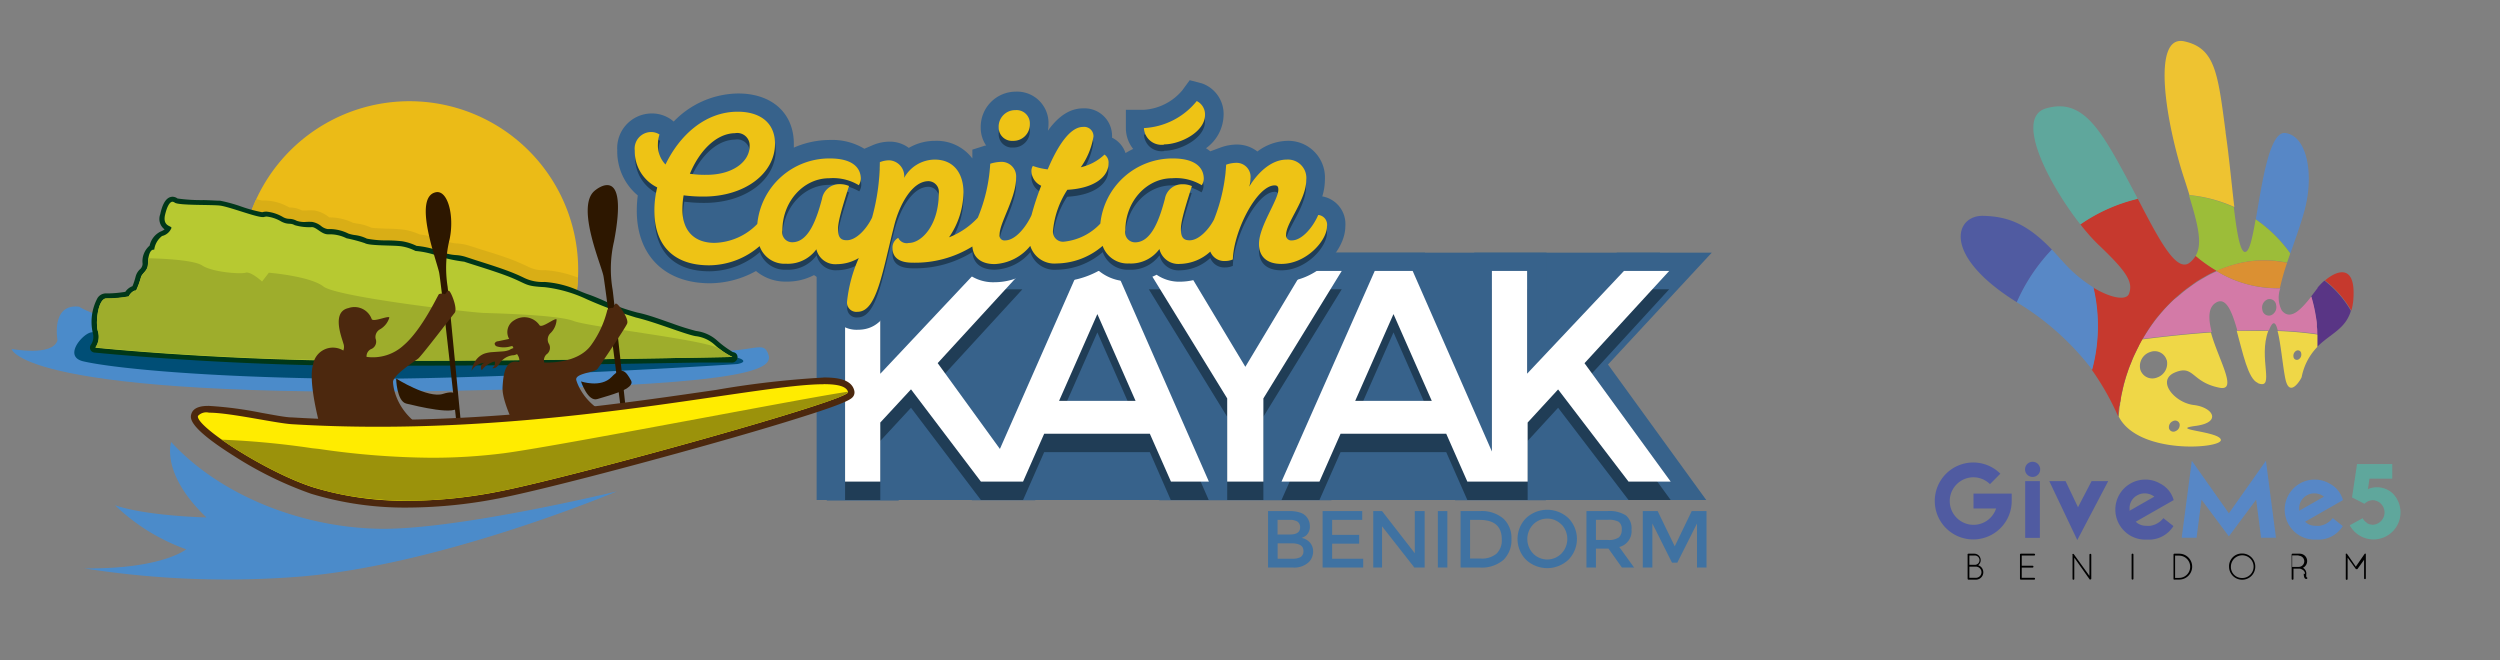 <svg xmlns="http://www.w3.org/2000/svg" xmlns:xlink="http://www.w3.org/1999/xlink" viewBox="0 0 284 75"><rect x="0" y="0" width="284" height="75" fill="#808080" stroke="none"/><defs><style>.a{fill:none;}.b{fill:#37628b;}.c{fill:#203d56;}.d{fill:#fff;}.e{fill:#3f72a2;}.f{fill:#eec315;}.g{fill:#ebbb17;}.h{clip-path:url(#a);}.i{fill:#d9ae16;}.j{fill:#4b8bca;}.k{fill:#004e76;}.l{fill:#b7c931;}.m{fill:#003719;}.n{clip-path:url(#b);}.o{fill:#9ead2c;}.p{fill:#2d1700;}.q{fill:#4c280e;}.r{fill:#ffec00;}.s{clip-path:url(#c);}.t{fill:#9b920b;}.u{fill:#c6392d;}.v{fill:#593585;}.w{fill:#5787c6;}.x{fill:#efd747;}.y{fill:#d37aa7;}.z{fill:#9cbd39;}.aa{fill:#db9032;}.ab{fill:#eec331;}.ac{fill:#c6392e;}.ad{fill:#5fa79c;}.ae{fill:#5888c6;}.af{fill:#505ba1;}</style><clipPath id="a"><path class="a" d="M30,24.65a2.87,2.87,0,0,1,2,.52c0.81,0.41,1,.11,1.52.41a5.91,5.91,0,0,0,2,.22c0.55,0.07,1.11.89,1.89,0.81a4,4,0,0,1,2,.44,17.54,17.54,0,0,1,2.07.55c0.55,0.33,3.33.22,4.21,0.37a5.35,5.35,0,0,1,1.55.52,10.18,10.18,0,0,1,2.73.63,16.69,16.69,0,0,0,2.81.59c0.59,0.22,3.88,1.18,5.54,1.89s1.48,0.89,3.58,1a10.37,10.37,0,0,1,3.57.91,19.17,19.17,0,0,0-37.05-9.18A4.58,4.58,0,0,0,30,24.65Z"/></clipPath><clipPath id="b"><path class="a" d="M10.83,39.46a2.13,2.13,0,0,0,.3-1.81c-0.33-1,0-3.84,1-3.77a12.71,12.71,0,0,0,2.51-.22s0.48-.81.85-0.59A10.78,10.78,0,0,0,16,31.56c0.11-.55.81-0.74,0.81-1.59s0.26-1.7.7-1.59a2.34,2.34,0,0,1,.89-1.55,1.52,1.52,0,0,0,1.07-.92c0-.26-1-0.15-0.74-1.44s0.7-1.77,1.15-1.44,4.07,0.22,5.1.33,4.51,1.48,5,1.29a2.87,2.87,0,0,1,2,.52c0.81,0.41,1,.11,1.52.41a5.91,5.91,0,0,0,2,.22c0.55,0.07,1.11.89,1.89,0.81a4,4,0,0,1,2,.44,17.54,17.54,0,0,1,2.07.55c0.55,0.33,3.33.22,4.21,0.37a5.35,5.35,0,0,1,1.55.52,10.18,10.18,0,0,1,2.73.63,16.69,16.69,0,0,0,2.81.59c0.59,0.22,3.88,1.18,5.54,1.89s1.48,0.89,3.58,1A15.39,15.39,0,0,1,66.67,34a48.86,48.86,0,0,0,5.58,2.07c2.29,0.55,5.43,1.85,6.73,2.11a3.87,3.87,0,0,1,2.22,1,8.33,8.33,0,0,0,2,1.37c0.26,0-29,.6-44.72.38S10.83,39.46,10.83,39.46Z"/></clipPath><clipPath id="c"><path class="a" d="M96.33,44.55c0.22,0.89-30,9.29-39.12,11.17S40.83,57,35.58,55.35s-13.43-6.95-13.1-8.11,8.23,0.79,10.67.94C66.38,50.22,96,43.23,96.33,44.55Z"/></clipPath></defs><title>logo_cap_kayak-giveme5</title><polygon class="b" points="188.59 28.7 92.77 28.7 92.77 56.8 188.59 56.8 178.21 41.6 188.59 28.7"/><path class="b" d="M121.15,28.7h15l5.36,8.92,5.36-8.92h15l5.6,12.7V28.7h8.21v8.49l8-8.49h10.78L182.67,41.41,193.83,56.8h-9.91l-7.07-9.32-1.25,1.35v8H165.31l-2.4-5.44h-9.27l-2.4,5.44H131.69l-2.4-5.44H120l-2.4,5.44h-7.19l-7.07-9.32-1.25,1.35v8H93.92V28.7h8.21v8.49l8-8.49h10.78L109.2,41.41l3.94,5.44"/><path class="c" d="M122.5,32.86L113.59,53.1l-7.07-9.75,9.62-10.48H111L100,44.54V32.87H96V56.8h4V50.09l3.49-3.77,7.94,10.48h4.79l2.4-5.44h12L133,56.8h4.31L126.82,32.87H122.5Zm-2.19,14.76,4.35-9.86L129,47.62h-8.7Zm32.11-14.76-8.9,14.48V56.8h-4.11V47.35l-8.9-14.48h4.42l6.54,10.89L148,32.86h4.42ZM180,43.34l9.62-10.48h-5.14l-11,11.67V32.86h-4V53.38l-9-20.51h-4.31L145.58,56.8h4.31l2.4-5.44h12l2.4,5.44h6.85V50.09L177,46.32,185,56.8h4.79Zm-26.05,4.28,4.35-9.86,4.35,9.86h-8.7Z"/><path class="d" d="M122.5,30.78L113.59,51l-7.07-9.75,9.62-10.48H111L100,42.46V30.78H96V54.71h4V48l3.49-3.77,7.94,10.48h4.79l2.4-5.44h12l2.4,5.44h4.31L126.82,30.78H122.5Zm-2.19,14.76,4.35-9.86L129,45.54h-8.7Zm32.11-14.76-8.9,14.48v9.45h-4.11V45.26l-8.9-14.48h4.42l6.54,10.89L148,30.78h4.42ZM180,41.26l9.62-10.48h-5.14l-11,11.67V30.78h-4V51.29l-9-20.51h-4.31L145.58,54.71h4.31l2.4-5.44h12l2.4,5.44h6.85V48L177,44.24,185,54.71h4.79Zm-26.05,4.28,4.35-9.86,4.35,9.86h-8.7Z"/><path class="e" d="M146.86,64.47h-2.81V58.06h2.49a3.59,3.59,0,0,1,1.12.16,1.54,1.54,0,0,1,.7.42,1.64,1.64,0,0,1,.44,1.12,1.32,1.32,0,0,1-.48,1.12L148.1,61l-0.23.11a1.69,1.69,0,0,1,.95.54,1.5,1.5,0,0,1,.35,1,1.73,1.73,0,0,1-.46,1.18A2.41,2.41,0,0,1,146.86,64.47Zm-1.72-3.75h1.38q1.17,0,1.17-.8a0.75,0.75,0,0,0-.29-0.66,1.53,1.53,0,0,0-.88-0.2h-1.39v1.66Zm0,2.75h1.7a1.81,1.81,0,0,0,.91-0.19,0.76,0.76,0,0,0,.32-0.71q0-.85-1.37-0.85h-1.56v1.75h0Z"/><path class="e" d="M154.75,58.06v1h-3.42v1.7h3.07v1h-3.07v1.71h3.53v1h-4.61V58.06h4.5Z"/><path class="e" d="M160.76,58.06h1.08v6.41h-1.17L157,59.79v4.68H156V58.06H157l3.72,4.79V58.06h0Z"/><path class="e" d="M163.34,58.06h1.08v6.41h-1.08V58.06Z"/><path class="e" d="M170.77,58.9a3,3,0,0,1,.93,2.33,3.14,3.14,0,0,1-.9,2.37,3.82,3.82,0,0,1-2.75.87h-2.13V58.06h2.2A3.81,3.81,0,0,1,170.77,58.9Zm-0.17,2.36q0-2.2-2.52-2.2H167v4.39h1.2A2.59,2.59,0,0,0,170,62.9,2.08,2.08,0,0,0,170.6,61.26Z"/><path class="e" d="M178.17,63.59a3.52,3.52,0,0,1-4.81,0,3.37,3.37,0,0,1,0-4.73,3.52,3.52,0,0,1,4.81,0A3.37,3.37,0,0,1,178.17,63.59Zm-0.79-4a2.25,2.25,0,0,0-3.22,0,2.39,2.39,0,0,0,0,3.29,2.25,2.25,0,0,0,3.22,0A2.39,2.39,0,0,0,177.38,59.57Z"/><path class="e" d="M185.34,60.14a1.86,1.86,0,0,1-1.39,2l1.68,2.33h-1.38l-1.53-2.15H181.3v2.15h-1.08V58.06h2.38a3.46,3.46,0,0,1,2.1.49A1.89,1.89,0,0,1,185.34,60.14Zm-1.44.91a1.14,1.14,0,0,0,.33-0.91,1,1,0,0,0-.34-0.86,2.26,2.26,0,0,0-1.21-.23H181.3v2.29h1.35A2,2,0,0,0,183.9,61.05Z"/><path class="e" d="M187.7,64.47h-1.08V58.06h1.69l1.94,4,1.93-4h1.68v6.41h-1.08v-5l-2.24,4.45h-0.6l-2.23-4.45v5h0Z"/><path class="b" d="M97.45,37.46a3.14,3.14,0,0,1-3.29-3.2A8.88,8.88,0,0,1,94.47,32a4.36,4.36,0,0,1-2-.75,6.54,6.54,0,0,1-3.11.74,5.23,5.23,0,0,1-3.48-1.2,10.94,10.94,0,0,1-5.23,1.39c-5.13,0-8.31-3.16-8.31-8.24a13.6,13.6,0,0,1,.11-1.74,6.49,6.49,0,0,1-2.33-5.12,3.94,3.94,0,0,1,3.84-4.19,3.78,3.78,0,0,1,2.34.73l0.23,0.19a10.31,10.31,0,0,1,7.33-3.19c3.84,0,6.32,2.24,6.32,5.72,0,0.14,0,.29,0,0.43a10.26,10.26,0,0,1,4.14-.87,7,7,0,0,1,3.87,1l1-.43a5,5,0,0,1,1.89-.38,3.6,3.6,0,0,1,2.16.71,5.88,5.88,0,0,1,3-.8,5.07,5.07,0,0,1,4.22,2v-1l1.45-.46,0.12,0a3.61,3.61,0,0,1-.62-2.05,4,4,0,0,1,4-4.08,3.57,3.57,0,0,1,3.7,3.68,4.33,4.33,0,0,1-.07.76c1.22-1.7,2.54-2.54,4-2.54a3.13,3.13,0,0,1,3.29,3.17c0,0.05,0,.11,0,0.16l0.17,0.09a3,3,0,0,1,1.36,1.66q0.42-.26.87-0.47a3.79,3.79,0,0,1-.83-2.33l0-2.12H130a6.21,6.21,0,0,0,4.31-2.21l0.84-1.15,1.38,0.36A3.68,3.68,0,0,1,139,13.08a4.76,4.76,0,0,1-2,3.76,4.37,4.37,0,0,1,.49.35l1.16-.43a5.51,5.51,0,0,1,1.8-.34,3.78,3.78,0,0,1,2.39.79A5.85,5.85,0,0,1,146.2,16a4.17,4.17,0,0,1,4.31,4.4,6.6,6.6,0,0,1-.3,1.91,3.18,3.18,0,0,1,2.62,3.39c0,2.85-3.35,6.32-7.25,6.32a4.74,4.74,0,0,1-3.46-1.31v0l-1.12.56a4.23,4.23,0,0,1-3.75-.07,7,7,0,0,1-3.18.8,4.54,4.54,0,0,1-2.68-.79,6.54,6.54,0,0,1-3.11.74,5.24,5.24,0,0,1-3.46-1.19,10,10,0,0,1-4.74,1.24A5.43,5.43,0,0,1,116.71,31a7.16,7.16,0,0,1-3.7,1.06,4.75,4.75,0,0,1-3.45-1.29,15.81,15.81,0,0,1-5.88,1.1,6.21,6.21,0,0,1-1.43-.15C101.32,35.09,100.17,37.46,97.45,37.46Z"/><path class="c" d="M113.45,15.24a1.88,1.88,0,0,1,1.92-2,1.51,1.51,0,0,1,1.62,1.6,1.86,1.86,0,0,1-1.92,1.92A1.51,1.51,0,0,1,113.45,15.24Zm37.29,11.23c0,1.6-2.36,4.24-5.17,4.24-1.64,0-2.55-.81-2.55-2.27,0-2,2.2-5,2.2-6.16,0-.33-0.09-0.49-0.42-0.49-2,0-4.65,5.14-4.75,8.41a2.11,2.11,0,0,1-.86.18,1.7,1.7,0,0,1-1.7-1.07,5.25,5.25,0,0,1-3.44,1.4A2.21,2.21,0,0,1,131.72,29a4,4,0,0,1-3.45,1.64,3,3,0,0,1-3-2,8.13,8.13,0,0,1-5.22,2,2.87,2.87,0,0,1-3-2,5.55,5.55,0,0,1-4.05,2c-1.53,0-2.44-.72-2.54-2a12.35,12.35,0,0,1-6.8,1.84c-1.62,0-2.27-.67-2.27-1.64a1.24,1.24,0,0,1,.65-1.18,1.06,1.06,0,0,0,1.2.58c1.44,0,3.4-2,3.4-5.61a1.21,1.21,0,0,0-1.16-1.41c-1.9,0-3.31,2.76-3.87,4.93-1.39,5.44-2,9.91-4.19,9.91A1.06,1.06,0,0,1,96.24,35a16.27,16.27,0,0,1,1.34-5,4.93,4.93,0,0,1-2.48.7A2.21,2.21,0,0,1,92.77,29a4,4,0,0,1-3.45,1.64,3,3,0,0,1-3-2,8.85,8.85,0,0,1-5.72,2.18c-4.38,0-6.23-2.62-6.23-6.16A10.82,10.82,0,0,1,74.7,22a4.55,4.55,0,0,1-2.55-4.17,1.88,1.88,0,0,1,1.76-2.11A1.74,1.74,0,0,1,75,16a3.34,3.34,0,0,0-.18,1.07,3.14,3.14,0,0,0,.86,2.34c1.58-3.29,4.49-6,8.2-6,2.52,0,4.24,1.23,4.24,3.64,0,3.4-3.45,6-8.11,6a17.17,17.17,0,0,1-2.27-.14,9.28,9.28,0,0,0-.14,1.6c0,2.52,1.44,3.8,3.64,3.8a7,7,0,0,0,4.87-2.15,8.22,8.22,0,0,1,8.21-7.46c2.8,0,3.52,1.23,3.52,2.32a1.49,1.49,0,0,1-.23.72A5.64,5.64,0,0,0,94.18,21c-2.89,0-5.3,2.64-5.3,5.91A1.13,1.13,0,0,0,90,28.25c1.9,0,2.8-2.76,3.38-4.93a2,2,0,0,1,2-1.67,2.59,2.59,0,0,1,1.07.21c-1,3.1-1.25,4.19-1.25,4.91,0,1,.37,1.25,1,1.25,1.09,0,2.27-1.32,2.87-2.58a24.14,24.14,0,0,0,.88-6.29,3,3,0,0,1,1.07-.21,1.8,1.8,0,0,1,1.69,2,4,4,0,0,1,3.47-2.08c2.18,0,3.27,1.58,3.27,3.73a9.21,9.21,0,0,1-1.64,5.1,8.86,8.86,0,0,0,3.27-2.23,18.54,18.54,0,0,0,1.41-6.13,4.61,4.61,0,0,1,1.16-.21,1.66,1.66,0,0,1,1.78,1.81c0,2.29-1.88,5.1-1.88,6.46a0.56,0.56,0,0,0,.63.65c1.17,0,2.39-1.53,3-2.87a31.53,31.53,0,0,1,1.1-3.34,1.88,1.88,0,0,1-1.11-1.67,1.09,1.09,0,0,1,.16-0.58A7.27,7.27,0,0,0,119,20c1.14-2.71,2.55-4.82,4-4.82a1.06,1.06,0,0,1,1.2,1.09,8.39,8.39,0,0,1-1.44,3.52,5.76,5.76,0,0,0,2.69-1.44,1.09,1.09,0,0,1,.46,1c0,1.48-1.55,2.83-4.68,3a10.18,10.18,0,0,0-1.62,4.56,1.14,1.14,0,0,0,1.18,1.34,6.58,6.58,0,0,0,4.2-2.05,8.23,8.23,0,0,1,8.21-7.39c2.8,0,3.52,1.23,3.52,2.32a1.49,1.49,0,0,1-.23.72,5.64,5.64,0,0,0-3.38-.79c-2.89,0-5.3,2.64-5.3,5.91a1.13,1.13,0,0,0,1.11,1.37c1.9,0,2.8-2.76,3.38-4.93a2,2,0,0,1,2-1.67,2.58,2.58,0,0,1,1.07.21c-1,3.1-1.25,4.19-1.25,4.91,0,1,.37,1.25,1,1.25,1,0,2.14-1.17,2.76-2.36a19.72,19.72,0,0,0,1.38-6.23,3.57,3.57,0,0,1,1.07-.21,1.6,1.6,0,0,1,1.69,1.83,2.83,2.83,0,0,1-.14.88c0.07-.12,1.76-3.08,4.26-3.08a2.09,2.09,0,0,1,2.22,2.32c0,2.27-2.29,4.84-2.29,6.21a0.58,0.58,0,0,0,.65.65c1.18,0,2.43-1.55,3-2.89A1.11,1.11,0,0,1,150.74,26.47Zm-72.37-6a11.72,11.72,0,0,0,1.9.12c3,0,4.89-1.51,4.89-3.27a1.41,1.41,0,0,0-1.67-1.46C81.33,15.89,79.41,17.93,78.36,20.5Zm53.88-3.34c1.78,0,4.64-1.38,4.64-3.35a1.69,1.69,0,0,0-.94-1.57,8.25,8.25,0,0,1-6,3.07A2,2,0,0,0,132.25,17.16Z"/><path class="f" d="M113.45,14.51a1.88,1.88,0,0,1,1.92-2,1.51,1.51,0,0,1,1.62,1.6A1.86,1.86,0,0,1,115.07,16,1.51,1.51,0,0,1,113.45,14.51Zm37.29,11.23c0,1.6-2.36,4.24-5.17,4.24-1.64,0-2.55-.81-2.55-2.27,0-2,2.2-5,2.2-6.16,0-.33-0.09-0.49-0.42-0.49-2,0-4.65,5.14-4.75,8.41a2.11,2.11,0,0,1-.86.18,1.7,1.7,0,0,1-1.7-1.07,5.25,5.25,0,0,1-3.44,1.4,2.21,2.21,0,0,1-2.34-1.69,4,4,0,0,1-3.45,1.64,3,3,0,0,1-3-2,8.13,8.13,0,0,1-5.22,2,2.87,2.87,0,0,1-3-2A5.55,5.55,0,0,1,113,30c-1.53,0-2.44-.72-2.54-2a12.35,12.35,0,0,1-6.8,1.84c-1.62,0-2.27-.67-2.27-1.64a1.24,1.24,0,0,1,.65-1.18,1.06,1.06,0,0,0,1.2.58c1.44,0,3.4-2,3.4-5.61a1.21,1.21,0,0,0-1.16-1.41c-1.9,0-3.31,2.76-3.87,4.93-1.39,5.44-2,9.91-4.19,9.91a1.06,1.06,0,0,1-1.2-1.11,16.27,16.27,0,0,1,1.34-5,4.93,4.93,0,0,1-2.48.7,2.21,2.21,0,0,1-2.34-1.69,4,4,0,0,1-3.45,1.64,3,3,0,0,1-3-2,8.85,8.85,0,0,1-5.72,2.18c-4.38,0-6.23-2.62-6.23-6.16a10.82,10.82,0,0,1,.32-2.69,4.55,4.55,0,0,1-2.55-4.17A1.88,1.88,0,0,1,73.92,15a1.74,1.74,0,0,1,1,.28,3.34,3.34,0,0,0-.18,1.07,3.14,3.14,0,0,0,.86,2.34c1.58-3.29,4.49-6,8.2-6,2.52,0,4.24,1.23,4.24,3.64,0,3.4-3.45,6-8.11,6a17.17,17.17,0,0,1-2.27-.14,9.28,9.28,0,0,0-.14,1.6c0,2.52,1.44,3.8,3.64,3.8a7,7,0,0,0,4.87-2.15A8.22,8.22,0,0,1,94.27,18c2.8,0,3.52,1.23,3.52,2.32a1.49,1.49,0,0,1-.23.72,5.64,5.64,0,0,0-3.38-.79c-2.89,0-5.3,2.64-5.3,5.91A1.13,1.13,0,0,0,90,27.52c1.9,0,2.8-2.76,3.38-4.93a2,2,0,0,1,2-1.67,2.59,2.59,0,0,1,1.07.21c-1,3.1-1.25,4.19-1.25,4.91,0,1,.37,1.25,1,1.25,1.09,0,2.27-1.32,2.87-2.58a24.14,24.14,0,0,0,.88-6.29,3,3,0,0,1,1.07-.21,1.8,1.8,0,0,1,1.69,2,4,4,0,0,1,3.47-2.08c2.18,0,3.27,1.58,3.27,3.73a9.21,9.21,0,0,1-1.64,5.1,8.86,8.86,0,0,0,3.27-2.23,18.54,18.54,0,0,0,1.41-6.13,4.61,4.61,0,0,1,1.16-.21,1.66,1.66,0,0,1,1.78,1.81c0,2.29-1.88,5.1-1.88,6.46a0.56,0.56,0,0,0,.63.65c1.17,0,2.39-1.53,3-2.87a31.53,31.53,0,0,1,1.1-3.34,1.88,1.88,0,0,1-1.11-1.67,1.09,1.09,0,0,1,.16-0.58,7.27,7.27,0,0,0,1.69.39c1.14-2.71,2.55-4.82,4-4.82a1.06,1.06,0,0,1,1.2,1.09A8.39,8.39,0,0,1,122.78,19a5.76,5.76,0,0,0,2.69-1.44,1.09,1.09,0,0,1,.46,1c0,1.48-1.55,2.83-4.68,3a10.18,10.18,0,0,0-1.62,4.56,1.14,1.14,0,0,0,1.18,1.34A6.58,6.58,0,0,0,125,25.4,8.23,8.23,0,0,1,133.23,18c2.8,0,3.52,1.23,3.52,2.32a1.49,1.49,0,0,1-.23.72,5.64,5.64,0,0,0-3.38-.79c-2.89,0-5.3,2.64-5.3,5.91a1.13,1.13,0,0,0,1.11,1.37c1.9,0,2.8-2.76,3.38-4.93a2,2,0,0,1,2-1.67,2.58,2.58,0,0,1,1.07.21c-1,3.1-1.25,4.19-1.25,4.91,0,1,.37,1.25,1,1.25,1,0,2.14-1.17,2.76-2.36a19.72,19.72,0,0,0,1.38-6.23,3.57,3.57,0,0,1,1.07-.21,1.6,1.6,0,0,1,1.69,1.83,2.83,2.83,0,0,1-.14.88c0.07-.12,1.76-3.08,4.26-3.08a2.09,2.09,0,0,1,2.22,2.32c0,2.27-2.29,4.84-2.29,6.21a0.58,0.58,0,0,0,.65.65c1.18,0,2.43-1.55,3-2.89A1.11,1.11,0,0,1,150.74,25.74Zm-72.37-6a11.72,11.72,0,0,0,1.9.12c3,0,4.89-1.51,4.89-3.27a1.41,1.41,0,0,0-1.67-1.46C81.33,15.16,79.41,17.2,78.36,19.77Zm53.88-3.34c1.78,0,4.64-1.38,4.64-3.35a1.69,1.69,0,0,0-.94-1.57,8.25,8.25,0,0,1-6,3.07A2,2,0,0,0,132.25,16.43Z"/><path class="g" d="M30,24.65a2.87,2.87,0,0,1,2,.52c0.81,0.41,1,.11,1.52.41a5.91,5.91,0,0,0,2,.22c0.55,0.07,1.11.89,1.89,0.81a4,4,0,0,1,2,.44,17.54,17.54,0,0,1,2.07.55c0.55,0.33,3.33.22,4.21,0.37a5.35,5.35,0,0,1,1.55.52,10.18,10.18,0,0,1,2.73.63,16.69,16.69,0,0,0,2.81.59c0.59,0.22,3.88,1.18,5.54,1.89s1.48,0.89,3.58,1a10.37,10.37,0,0,1,3.57.91,19.17,19.17,0,0,0-37.05-9.18A4.58,4.58,0,0,0,30,24.65Z"/><g class="h"><path class="i" d="M46.65,42.93c-3.13,0-5.89,0-8.22,0-15.61-.22-27.69-1.48-27.81-1.5L6.95,41l2.3-2.65a0.47,0.47,0,0,0,0-.09A7,7,0,0,1,10,33.07,2.47,2.47,0,0,1,12,32h0.36a9.49,9.49,0,0,0,1.15-.1,3.11,3.11,0,0,1,.4-0.33,3.64,3.64,0,0,0,.11-0.36,3,3,0,0,1,.78-1.45,3.75,3.75,0,0,1,1-2.64,3.94,3.94,0,0,1,1-1.5,3.55,3.55,0,0,1,0-1.55c0.46-2,1.39-3,2.76-3a2.32,2.32,0,0,1,1.07.27c0.51,0.07,1.82.09,2.55,0.11s1.51,0,2,.07a16.33,16.33,0,0,1,2.7.71c0.57,0.18,1.49.47,1.92,0.56a3,3,0,0,1,.55,0,5.7,5.7,0,0,1,2.51.78l0.11,0H33a3.18,3.18,0,0,1,1.31.34c0.12,0,.35,0,0.51,0a6.57,6.57,0,0,1,.89,0,3.47,3.47,0,0,1,1.55.68l0.16,0.11h0.17a6.06,6.06,0,0,1,2.51.61l0.42,0.08a5.83,5.83,0,0,1,1.68.48c0.38,0.06,1.33.09,1.86,0.11a15.83,15.83,0,0,1,1.87.12,7.42,7.42,0,0,1,1.77.54,10.88,10.88,0,0,1,3,.76,4.37,4.37,0,0,0,1.27.26,5.72,5.72,0,0,1,1.4.27l1.09,0.35c1.31,0.41,3.29,1,4.52,1.56,0.43,0.18.74,0.33,1,.45a3.67,3.67,0,0,0,1.94.4,12.58,12.58,0,0,1,4.37,1.12c0.35,0.14.68,0.28,1,.39,0.56,0.19,1.15.44,1.77,0.71a22.83,22.83,0,0,0,3.64,1.31c1.3,0.32,2.8.83,4.12,1.29,1,0.35,2,.7,2.53.8a5.73,5.73,0,0,1,3.1,1.47,14,14,0,0,0,1.17.9h1.49v1.93A2,2,0,0,1,83,42.51l-3.25.06-8.85.15C64.38,42.81,54.89,42.93,46.65,42.93Z"/></g><path class="j" d="M9,34.84S14.54,39.15,47.56,39c14.71-.07,25.36.72,32.48,0.91,5.89,0.16,6.66-1.36,7.26.39,0.7,2-4.37,3.49-35.86,4.09-49.26.94-50.12-4.75-50.12-4.75s4.71,0.89,5.21-1C6.53,38.6,5.76,34.46,9,34.84Z"/><path class="k" d="M9.47,41.05c-2.28-.53-0.2-3,0.79-3.27S13,38.33,14,38.4s-0.57-3.15-.57-3.15,0.5-.81.88-0.59c0,0,1.31.1,1.43-.46s1.59-.77,1.59-1.62-0.17-1.9.29-1.79c0,0-1-2.12-.28-2.38a1.56,1.56,0,0,0,1.11-.92c0-.26,1.8,1.88,2.11.59s0.81-1,1.27-.64,1.26-2.61,2.33-2.5,4.68,1.48,5.21,1.29a3.07,3.07,0,0,1,2.07.52c0.84,0.41,1,.11,1.57.41a6.38,6.38,0,0,0,2,.22c0.58,0.07,1.15.89,2,.81a4.28,4.28,0,0,1,2.07.44,18.52,18.52,0,0,1,2.15.55c0.58,0.33,3.45.22,4.37,0.37a5.69,5.69,0,0,1,1.61.52A10.89,10.89,0,0,1,50,30.7a17.89,17.89,0,0,0,2.91.59c0.61,0.22,4,1.18,5.75,1.89s1.53,0.89,3.72,1a16.42,16.42,0,0,1,5,1.4,52,52,0,0,0,5.79,2.07c2.38,0.55,5.64,1.85,7,2.11s2.45,0.69,3.19.79,1.77,0.53.43,0.8c-0.26.05-29.28,1.89-45.58,1.67S12.39,41.73,9.47,41.05Z"/><path class="l" d="M46.66,41.28c-3.12,0-5.88,0-8.2,0C22.92,41,10.92,39.75,10.8,39.74a0.28,0.28,0,0,1-.23-0.17,0.28,0.28,0,0,1,0-.28,1.86,1.86,0,0,0,.26-1.55A5.48,5.48,0,0,1,11.35,34,0.86,0.86,0,0,1,12,33.6h0.36a13.74,13.74,0,0,0,2-.21,1.33,1.33,0,0,1,.85-0.65,8.93,8.93,0,0,0,.42-1.25,1.5,1.5,0,0,1,.42-0.7A1.14,1.14,0,0,0,16.5,30c0-.86.23-1.72,0.75-1.86a2.21,2.21,0,0,1,1-1.54A1.85,1.85,0,0,0,19.12,26h0a1.19,1.19,0,0,1-.68-1.58c0.27-1.18.65-1.76,1.15-1.76a0.72,0.72,0,0,1,.43.16,16.22,16.22,0,0,0,3.16.21c0.77,0,1.43,0,1.8.07a17,17,0,0,1,2.38.65,14.52,14.52,0,0,0,2.49.66h0a1.29,1.29,0,0,1,.43-0.07,4.36,4.36,0,0,1,1.78.6,1.75,1.75,0,0,0,.79.22,1.57,1.57,0,0,1,.73.19,2.77,2.77,0,0,0,1.2.16,5.24,5.24,0,0,1,.67,0,2,2,0,0,1,.83.4,1.76,1.76,0,0,0,.92.41h0.35a4.55,4.55,0,0,1,1.87.48,3.74,3.74,0,0,0,.78.19,4,4,0,0,1,1.31.38A10.08,10.08,0,0,0,44,27.6a15.35,15.35,0,0,1,1.65.1,5.69,5.69,0,0,1,1.59.52,10.06,10.06,0,0,1,2.77.65,5.65,5.65,0,0,0,1.79.4,4.37,4.37,0,0,1,1,.18L54,29.83c1.28,0.4,3.22,1,4.38,1.51,0.4,0.17.69,0.3,0.93,0.42a5,5,0,0,0,2.56.56,11,11,0,0,1,3.83,1c0.38,0.15.73,0.3,1.09,0.42s1.06,0.41,1.65.67a24.28,24.28,0,0,0,3.9,1.4c1.22,0.3,2.68.8,4,1.24A27.44,27.44,0,0,0,79,37.9,4.12,4.12,0,0,1,81.37,39a9.71,9.71,0,0,0,1.83,1.3,0.26,0.26,0,0,1,.19.08,0.27,0.27,0,0,1,.07.2c0,0.28,0,.28-1.19.3l-2.56,0-8.84.15C64.36,41.16,54.88,41.28,46.66,41.28Z"/><path class="m" d="M19.58,22.92a0.45,0.45,0,0,1,.27.1c0.44,0.33,4.07.22,5.1,0.33s4.08,1.31,4.89,1.31l0.13,0a1,1,0,0,1,.34-0.06,4.17,4.17,0,0,1,1.65.57c0.81,0.41,1,.11,1.52.41a5.91,5.91,0,0,0,2,.22c0.53,0.07,1.06.82,1.79,0.82h0.35a4.27,4.27,0,0,1,1.75.45,17.54,17.54,0,0,1,2.07.55c0.55,0.33,3.33.22,4.21,0.37a5.35,5.35,0,0,1,1.55.52,10.18,10.18,0,0,1,2.73.63,16.69,16.69,0,0,0,2.81.59c0.59,0.22,3.88,1.18,5.54,1.89s1.48,0.89,3.58,1A15.39,15.39,0,0,1,66.67,34a48.86,48.86,0,0,0,5.58,2.07c2.29,0.55,5.43,1.85,6.73,2.11a3.87,3.87,0,0,1,2.22,1,8.33,8.33,0,0,0,2,1.37c0.22,0-20.59.43-36.53,0.43-3,0-5.74,0-8.19,0-15.7-.22-27.64-1.48-27.64-1.48a2.13,2.13,0,0,0,.3-1.81c-0.33-.95,0-3.77.93-3.77h0.36a14.65,14.65,0,0,0,2.18-.23A1.33,1.33,0,0,1,15.31,33a0.27,0.27,0,0,1,.14,0A10.78,10.78,0,0,0,16,31.55c0.11-.55.81-0.74,0.81-1.59s0.23-1.6.63-1.6h0.08a2.34,2.34,0,0,1,.89-1.55,1.52,1.52,0,0,0,1.07-.92c0-.26-1-0.15-0.74-1.44,0.23-1,.54-1.54.88-1.54m0-.56c-0.87,0-1.23,1.13-1.42,2a1.48,1.48,0,0,0,.5,1.71,2.26,2.26,0,0,1-.49.26A2.32,2.32,0,0,0,17,27.9a2.35,2.35,0,0,0-.8,2.07,0.87,0.87,0,0,1-.32.64,1.76,1.76,0,0,0-.48.84,7.73,7.73,0,0,1-.35,1.06,1.66,1.66,0,0,0-.81.64,13,13,0,0,1-1.85.18H12a1.13,1.13,0,0,0-.93.54,5.73,5.73,0,0,0-.52,4,1.56,1.56,0,0,1-.22,1.29,0.56,0.56,0,0,0,.39.89c0.12,0,12.14,1.27,27.69,1.49,2.32,0,5.08,0,8.2,0,8.23,0,17.71-.11,24.22-0.21l8.84-.15,2.56,0H83a0.64,0.64,0,0,0,.78-0.57A0.56,0.56,0,0,0,83.26,40a11.13,11.13,0,0,1-1.71-1.24,4.4,4.4,0,0,0-2.47-1.16,28,28,0,0,1-2.7-.85c-1.3-.45-2.76-1-4-1.25a24,24,0,0,1-3.86-1.38c-0.6-.26-1.17-0.5-1.67-0.67-0.35-.12-0.7-0.26-1.07-0.42a11.28,11.28,0,0,0-3.92-1,4.8,4.8,0,0,1-2.45-.53c-0.24-.11-0.54-0.26-0.94-0.42-1.17-.5-3.12-1.11-4.41-1.52l-1.16-.38a4.56,4.56,0,0,0-1.07-.2,5.42,5.42,0,0,1-1.7-.38,10.22,10.22,0,0,0-2.81-.67,6,6,0,0,0-1.62-.52,15.35,15.35,0,0,0-1.69-.1,11.59,11.59,0,0,1-2.33-.2,4.2,4.2,0,0,0-1.4-.41,3.76,3.76,0,0,1-.71-0.17,4.82,4.82,0,0,0-2-.51H37.22a1.55,1.55,0,0,1-.76-0.36,2.24,2.24,0,0,0-1-.45,5.34,5.34,0,0,0-.7,0,2.62,2.62,0,0,1-1.06-.13,1.83,1.83,0,0,0-.84-0.22,1.49,1.49,0,0,1-.69-0.19,4.56,4.56,0,0,0-1.9-.63,1.61,1.61,0,0,0-.48.07,16.14,16.14,0,0,1-2.39-.65A16.93,16.93,0,0,0,25,22.8c-0.39,0-1.05-.05-1.83-0.07a19.45,19.45,0,0,1-3-.18,1,1,0,0,0-.57-0.2h0Z"/><g class="n"><path class="o" d="M16.83,29.34s5,0.06,6.14.82,4.34,1,4.93.82,1.87,1,1.87,1l0.77-1s4.68,0.38,6.21,1.57,16.67,2.95,18.21,3,8.46,0.23,10.19.91,15,2.14,16.5,3.13A15.17,15.17,0,0,0,86.44,41s-6.39,2.19-40,1.93-38.36.51-38.62-5.7S16.83,29.34,16.83,29.34Z"/></g><path class="p" d="M67.44,21.77c0.45-.44,4-3.17,2.31,5.66a13.86,13.86,0,0,0-.15,5.52c0.22,1.74,2,18.2,2,18.2l-0.47.12s-2.33-18.66-2.58-19.93S65.51,23.69,67.44,21.77Z"/><path class="q" d="M74.85,47.86c-7.42.69-9.16-3.89-9.38-4.67s2.1-.88,2.4-1.27,3.14-4.62,3.37-5.15-0.82-2-1.14-2.23-0.3.39-.49,0.44a0.76,0.76,0,0,0-.61.2,11.35,11.35,0,0,1-1.83,4c-1.57,2.23-5.26,2-5.34,2a0.91,0.91,0,0,1,.35-1A0.91,0.91,0,0,0,62.32,39a1,1,0,0,1,.2-1.14,2.28,2.28,0,0,0,.71-1.57c-0.15-.24-1.62,1-1.93.67a2.09,2.09,0,0,0-2.88-.58,1.55,1.55,0,0,0-.58,2.12l-1.28.27a0.41,0.41,0,0,0-.37.26,0.37,0.37,0,0,0,.28.33,2.81,2.81,0,0,0,1.49,0l0.24-.06,0.13,0.24a2.12,2.12,0,0,0-.46.21,2.42,2.42,0,0,1-.79.17L55.94,40a3.59,3.59,0,0,0-.91.17,2.1,2.1,0,0,0-1,.79,3.14,3.14,0,0,0-.47,1.17,1.85,1.85,0,0,1,1.6-.92,0.54,0.54,0,0,0-.43.85,2.64,2.64,0,0,1,1.47-1,0.67,0.67,0,0,1-.29.76,0.6,0.6,0,0,0,.56-0.18,4,4,0,0,0,.38-0.49,2.1,2.1,0,0,1,1.38-.79,1,1,0,0,0,.51-0.14l0.08,0.14a1.11,1.11,0,0,1,.17.77c-1.42-.31-1.79.85-1.9,2.86s2.43,6.47,2.43,6.47,4.3,1.33,4.72-.25l0.1-.39c2.11,3.27.62,0.53,0.62,0.53S82.27,47.17,74.85,47.86Z"/><path class="j" d="M70.07,55.82S52,60.2,43.18,60.07s-18.1-3.73-23.73-9.85c0,0-1.26,3.54,4,8.56,0,0-6.75-.14-10.38-1.38a22.61,22.61,0,0,0,8.08,5s-2.7,2.26-11.57,2.17a104.48,104.48,0,0,0,23.6,1C49.56,64.48,70.07,55.82,70.07,55.82Z"/><path class="p" d="M49.51,21.84c1.34-.28,2.13,2.62,1.57,5.32a13.59,13.59,0,0,0-.23,5.41c0.19,1.71,1.74,17.87,1.74,17.87l-0.46.11s-2-18.33-2.24-19.57S46.84,22.4,49.51,21.84Z"/><path class="p" d="M45,43s0.06,2.59,1.16,2.85,5.88,1.45,5.87.29S52,44.21,50.31,44.75,45,43,45,43Z"/><path class="q" d="M36.33,48.31s-1.36-4.94-.77-6.86A2.28,2.28,0,0,1,39,39.82,1.1,1.1,0,0,0,39,39c-0.13-.55-1.4-3.57.58-4a2.08,2.08,0,0,1,2.65,1.26c0.23,0.35,1.94-.45,2-0.18a2.29,2.29,0,0,1-1.08,1.34,1,1,0,0,0-.48,1.06,0.91,0.91,0,0,1-.43,1.14,0.91,0.91,0,0,0-.6.92,5.17,5.17,0,0,0,4.22-1.32c2.07-1.77,3.84-5.61,4-5.8a0.77,0.77,0,0,1,.64,0c0.19,0,.32-0.61.58-0.31s0.92,2,.56,2.44-3.75,4.88-4.14,5.19-2.87,1.86-2.85,2.66S45.29,49,52.66,50.2s-10.17,0-10.17,0,0.78,3.06-.5-0.73c0,0,.63-1-0.17.42S36.33,48.31,36.33,48.31Z"/><path class="r" d="M46.38,57.27a36.18,36.18,0,0,1-10.92-1.55c-4.54-1.44-13.83-6.87-13.35-8.58,0.16-.57.95-0.65,1.62-0.65a42.44,42.44,0,0,1,5.88.77c1.44,0.25,2.81.49,3.57,0.54,3.15,0.19,6.42.29,9.73,0.29h0c15.11,0,28.63-2,38.5-3.43a105,105,0,0,1,12.13-1.4c1.34,0,2.91.14,3.16,1.21a0.44,0.44,0,0,1-.06.34c-0.89,1.38-31.48,9.67-39.35,11.29A54.57,54.57,0,0,1,46.38,57.27Z"/><path class="q" d="M93.55,43.64c1.67,0,2.64.26,2.79,0.91,0.2,0.89-30,9.29-39.12,11.17a53.9,53.9,0,0,1-10.83,1.17,35.81,35.81,0,0,1-10.8-1.53c-5.25-1.67-13.43-6.95-13.1-8.11a1.28,1.28,0,0,1,1.25-.37c2.4,0,7.54,1.19,9.42,1.31,3.3,0.2,6.56.29,9.76,0.29,23.49,0,43.49-4.83,50.64-4.83m0-.76a105.07,105.07,0,0,0-12.19,1.4C71.5,45.73,58,47.71,42.91,47.71c-3.3,0-6.57-.1-9.71-0.29-0.74,0-2.1-.28-3.53-0.53a42.57,42.57,0,0,0-5.94-.78c-0.47,0-1.73,0-2,.93-0.12.43-.4,1.45,4.79,4.72a41.91,41.91,0,0,0,8.82,4.33,36.55,36.55,0,0,0,11,1.57,54.89,54.89,0,0,0,11-1.18c4.19-.86,13.53-3.27,22.71-5.85,4.53-1.27,8.45-2.43,11.33-3.35,5.16-1.63,5.36-2,5.56-2.26a0.82,0.82,0,0,0,.11-0.63c-0.31-1.33-2-1.51-3.53-1.51h0Z"/><g class="s"><path class="t" d="M30.39,55.42s-22.86-7.77,5.08-4.1c3,0.39,12.08,1.83,21.81.57,6.92-.9,39.86-7.45,40-7.08s-29.32,11.47-48.49,13S30.39,55.42,30.39,55.42Z"/><path class="t" d="M40.87,58.55c-7.23,0-9.7-1.18-10.5-2.17A1.57,1.57,0,0,1,30,55.7c-3.51-1.2-9.05-3.34-8.81-4.78,0.11-.68,1.07-1,3.29-1a95.33,95.33,0,0,1,11,1L36.24,51A91.54,91.54,0,0,0,49,52a64.22,64.22,0,0,0,8.22-.51c3.45-.45,13.6-2.34,22.54-4s16.47-3.08,17.39-3.08a0.41,0.41,0,0,1,.45.29l0,0.17L97.55,45C97,45.87,67.4,56.71,48.78,58.2,45.82,58.44,43.16,58.55,40.87,58.55ZM30.76,55.5A0.78,0.78,0,0,0,31,56c0.62,0.68,2.73,1.82,9.86,1.82,2.27,0,4.91-.12,7.85-0.35,15.6-1.25,38.48-9,45.89-11.89-3.18.54-8.82,1.6-14.7,2.69-9,1.67-19.11,3.57-22.58,4a65,65,0,0,1-8.31.51,92.3,92.3,0,0,1-12.87-1l-0.72-.1a94.66,94.66,0,0,0-10.92-1c-2,0-2.46.27-2.54,0.34,0.18,0.66,4.06,2.48,8.55,4l0.32,0.11-0.07.33h0Z"/></g><path class="p" d="M66,43.33s0.78,2.36,1.87,2,4.38-1.11,3.81-2.12-1-1.65-2.21-.38S66,43.33,66,43.33Z"/><path class="u" d="M264.11,31.86a11.67,11.67,0,0,1,3,3.43,6,6,0,0,0,.23-1.28c0.3-3.92-1.71-3.44-3.22-2.15"/><path class="v" d="M263.3,32.69l-0.76,1a17.3,17.3,0,0,1,.5,2.17c0.06,0.34.1,0.68,0.13,1,0,0.09,0,.19,0,0.28,0,0.25,0,.49.05,0.74,0,0,0,.09,0,0.14s0,0.21,0,.31,0,0.2,0,.3c0,0.26,0,.53,0,0.79,1.46-1.49,3.21-2,3.84-4.11a11.67,11.67,0,0,0-3-3.43,6.29,6.29,0,0,0-.81.83"/><path class="w" d="M260.18,28.8c0.54-1.54,1.13-3.16,1.56-4.69,1.23-4.35.3-8.75-2.16-9-1.79-.17-2.62,5.78-3.32,9.8a15.89,15.89,0,0,1,3.93,3.87"/><path class="x" d="M256.5,43.53c2,0.8,0-2.84,1.18-5.95h0c-1.16,0-2.35,0-3.59,0,0.69,2.47,1.28,5.47,2.4,5.92"/><path class="x" d="M263.26,38.31c0-.1,0-0.21,0-0.31a42.64,42.64,0,0,0-4.53-.4c0.37,1.39.6,4.11,0.9,5.49,0.5,2.26,1.85-.18,1.84-0.26a6.74,6.74,0,0,1,1.79-3.43c0-.26,0-0.53,0-0.79,0-.1,0-0.2,0-0.3m-2.19,2.54a0.38,0.38,0,0,1-.53-0.33,0.64,0.64,0,0,1,.35-0.69,0.38,0.38,0,0,1,.53.33,0.64,0.64,0,0,1-.34.69"/><path class="y" d="M263.25,38s0-.09,0-0.13c0-.25,0-0.49-0.05-0.74,0-.09,0-0.19,0-0.28,0-.34-0.08-0.68-0.13-1a17.3,17.3,0,0,0-.5-2.17c-1.19,1.5-2.38,2.78-3.36,1.59a3.19,3.19,0,0,1-.17-2.52,13.23,13.23,0,0,1-7.2-1.94c-0.39.17-.78,0.36-1.16,0.57l-0.36.21c-0.26.15-.52,0.3-0.77,0.46l-0.41.28-0.69.5-0.41.32-0.66.56L247,34c-0.22.21-.44,0.43-0.66,0.65L246,35c-0.24.26-.47,0.53-0.7,0.81l-0.22.26a20.56,20.56,0,0,0-1.65,2.42l0,0c2.76-.34,5.36-0.62,7.82-0.79-0.38-1.42-.43-2.68.39-3.26,1.21-.85,1.9.91,2.52,3.1,1.23,0,2.43-.06,3.59,0,0.46-1.24.78-.93,1,0a42.64,42.64,0,0,1,4.53.4M258,35.81a0.75,0.75,0,0,1-1-.64,1,1,0,0,1,.62-1.17,0.75,0.75,0,0,1,.95.66,1,1,0,0,1-.6,1.16"/><path class="x" d="M243,39.26c-0.13.24-.25,0.49-0.37,0.74s-0.23.47-.33,0.71-0.14.35-.21,0.52-0.18.44-.26,0.66-0.12.36-.18,0.53-0.15.46-.21,0.68l-0.15.53c-0.06.24-.12,0.49-0.17,0.73s-0.07.33-.11,0.5-0.1.55-.14,0.82,0,0.28-.06.41c-0.05.41-.09,0.83-0.12,1.24h0c2.23,4.35,11.67,3.64,11.6,2.65s-6.13-1.17-2.84-1.6c3-.41,1.93-2.12-0.24-2.37s-4.31-2.79-2.13-3.7,1.84,1.11,5.08,1.74c2.09,0.4-.15-3.2-1-6.28-2.46.17-5.06,0.44-7.82,0.79-0.13.23-.26,0.46-0.38,0.7m4.64,8.89a0.74,0.74,0,0,1-.44.82,0.52,0.52,0,0,1-.76-0.3,0.74,0.74,0,0,1,.45-0.83,0.52,0.52,0,0,1,.75.31m-1.46-7.27a1.68,1.68,0,0,1-1.08,2,1.43,1.43,0,0,1-1.92-.89,1.68,1.68,0,0,1,1.12-2,1.42,1.42,0,0,1,1.88.94"/><path class="z" d="M251.8,30.79A14.7,14.7,0,0,1,254,30a12.35,12.35,0,0,1,5.81-.16l0.36-1.05a15.88,15.88,0,0,0-3.93-3.87c-0.32,1.84-.62,3.28-1,3.61-0.67.6-1.09-1.73-1.48-5a16.15,16.15,0,0,0-5.1-1.36c1.16,3.72,1.52,5.66.74,6.93a17.35,17.35,0,0,0,2.37,1.68"/><path class="aa" d="M251.8,30.79a13.23,13.23,0,0,0,7.2,1.94,24.84,24.84,0,0,1,.81-2.87A12.35,12.35,0,0,0,254,30a14.7,14.7,0,0,0-2.21.77"/><path class="ab" d="M252.83,15c-0.88-6.67-1.17-9.52-4.68-10.3-3.81-.85-2.07,9.4,0,15.66,0.21,0.64.4,1.24,0.57,1.8a16.14,16.14,0,0,1,5.1,1.36c-0.31-2.57-.59-5.73-1-8.51"/><path class="ac" d="M240.79,46.1c0-.14,0-0.28.06-0.41s0.08-.55.14-0.82,0.07-.33.11-0.5,0.11-.49.17-0.73l0.15-.53c0.07-.23.14-0.46,0.22-0.69s0.12-.36.18-0.53,0.17-.44.26-0.66,0.14-.35.21-0.52,0.22-.48.33-0.71,0.24-.5.37-0.74,0.25-.47.38-0.7l0,0A20.5,20.5,0,0,1,245,36.11l0.22-.26c0.23-.28.46-0.55,0.7-0.81l0.32-.34c0.22-.22.43-0.44,0.66-0.65l0.38-.34,0.66-.56,0.41-.32,0.69-.5L249.5,32c0.25-.16.51-0.31,0.77-0.46l0.36-.21c0.38-.21.77-0.4,1.16-0.57a17.33,17.33,0,0,1-2.37-1.68,2.91,2.91,0,0,1-.64.73c-1.54,1.28-3.54-2.66-5.94-7.25a19.23,19.23,0,0,0-6.52,2.91,21.84,21.84,0,0,0,2,2.27c3.31,3.13,4,4.29,3.55,5.59-0.26.84-2,.59-4.09-0.67a19.14,19.14,0,0,1-.15,9.35,30,30,0,0,1,2.93,5.15l0.07,0.14h0c0-.41.06-0.83,0.12-1.24"/><path class="ad" d="M241.73,20.47c-3.18-5.93-5.21-9.36-9.32-8.15-3.62,1.07.41,8.72,3.92,13.18a19.23,19.23,0,0,1,6.52-2.91c-0.36-.7-0.74-1.41-1.12-2.12"/><path class="ae" d="M234.19,29.57c-0.39-.46-0.77-0.88-1.13-1.26a20.72,20.72,0,0,0-4,6A30.75,30.75,0,0,1,237.67,42a19.13,19.13,0,0,0,.15-9.35,15.19,15.19,0,0,1-3.64-3.13"/><path class="af" d="M233.05,28.31c-2.88-3-5.09-3.72-7.74-3.79-3.17-.09-4.76,4.32,3.42,9.57l0.37,0.24a20.72,20.72,0,0,1,4-6"/><path d="M223.51,63a0.1,0.1,0,0,1,.1-0.1h0.66a0.73,0.73,0,0,1,.45,1.31,0.84,0.84,0,0,1-.26,1.64h-0.84a0.1,0.1,0,0,1-.1-0.1V63Zm0.76,1.16a0.53,0.53,0,1,0,0-1.05h-0.55v1.05h0.55Zm0.19,1.48a0.63,0.63,0,0,0,0-1.27h-0.74v1.27h0.74Z"/><path d="M229.47,63a0.1,0.1,0,0,1,.1-0.1h1.51a0.1,0.1,0,0,1,0,.21h-1.41v1.16h1.23a0.1,0.1,0,0,1,.1.11,0.1,0.1,0,0,1-.1.1h-1.23v1.16h1.41a0.1,0.1,0,0,1,.1.11,0.1,0.1,0,0,1-.1.1h-1.52a0.1,0.1,0,0,1-.09-0.1V63Z"/><path d="M235.64,63.35v2.41a0.1,0.1,0,0,1-.2,0v-2.7a0.1,0.1,0,0,1,0-.11,0.1,0.1,0,0,1,.14,0l1.78,2.47v-2.4a0.1,0.1,0,0,1,.21,0v2.71a0.1,0.1,0,0,1-.1.1,0.1,0.1,0,0,1-.08,0l0,0Z"/><path d="M242.15,63a0.1,0.1,0,0,1,.21,0v2.74a0.1,0.1,0,0,1-.21,0V63Z"/><path d="M247,65.86h0a0.1,0.1,0,0,1-.09-0.1V63a0.1,0.1,0,0,1,.1-0.1h0.55a1.47,1.47,0,1,1,0,2.94H247Zm0.54-.21a1.26,1.26,0,1,0,0-2.53h-0.45v2.53h0.45Z"/><path d="M254.64,62.88a1.49,1.49,0,1,1-1.42,1.49,1.45,1.45,0,0,1,1.42-1.49m0,2.78a1.29,1.29,0,1,0-1.21-1.29,1.25,1.25,0,0,0,1.21,1.29"/><path d="M261.85,65.2a0.53,0.53,0,0,0-.24-0.45,1,1,0,0,0-.34-0.15h-0.73v1.16a0.1,0.1,0,0,1-.11.1,0.1,0.1,0,0,1-.1-0.1V63a0.1,0.1,0,0,1,.09-0.1h0.84a0.84,0.84,0,0,1,.35,1.6l0,0a0.74,0.74,0,0,1,.39.66,1.11,1.11,0,0,0,0,.34,0.15,0.15,0,0,0,0,.07,0.11,0.11,0,0,1,.11.07,0.11,0.11,0,0,1-.07.13h-0.06a0.23,0.23,0,0,1-.19-0.13,1,1,0,0,1-.08-0.48m-0.59-2.07h-0.73V64.4h0.74a0.63,0.63,0,0,0,0-1.27"/><path d="M268.74,63.34l-0.94,1.31a0.1,0.1,0,0,1-.08,0h0a0.09,0.09,0,0,1-.09,0l-0.94-1.3v2.42a0.1,0.1,0,0,1-.1.1,0.1,0.1,0,0,1-.11-0.1V63a0.1,0.1,0,0,1,0-.08h0a0.1,0.1,0,0,1,.14,0l1,1.45,1-1.45a0.1,0.1,0,0,1,.14,0l0,0,0,0.05v2.72a0.1,0.1,0,0,1-.1.1,0.1,0.1,0,0,1-.1-0.1V63.34Z"/><path class="af" d="M224.16,56.07h4.37v0.84a4.37,4.37,0,1,1-4.37-4.37,4.36,4.36,0,0,1,3.08,1.27L226.06,55a2.77,2.77,0,0,0-.87-0.58,2.73,2.73,0,0,0-1-.2,2.7,2.7,0,1,0,1.91,4.61,2.73,2.73,0,0,0,.66-1.07h-2.57V56.07Z"/><path class="af" d="M231.51,52.71a0.86,0.86,0,1,1-.61-0.25,0.84,0.84,0,0,1,.61.25m0.22,8.39h-1.67V54.66h1.67v6.44Z"/><polygon class="af" points="234.65 54.66 236.06 57.62 237.6 54.66 239.49 54.66 235.98 61.35 232.8 54.66 234.65 54.66"/><path class="af" d="M242.62,59.27a1.67,1.67,0,0,0,1.19.46,2.56,2.56,0,0,0,.47,0,2.35,2.35,0,0,0,1.48-.87l1.14,0.9a3.26,3.26,0,0,1-2.61,1.54l-0.5,0a3.38,3.38,0,0,1-2.49-1,3.41,3.41,0,0,1,2.41-5.82,3.32,3.32,0,0,1,1.68.45,3,3,0,0,1,1.54,1.88Zm2.11-2.85a1.81,1.81,0,0,0-1-.37h-0.13a1.61,1.61,0,0,0-.79.21,1.64,1.64,0,0,0-.89,1.55c0,0.07,0,.14,0,0.21Z"/><polygon class="w" points="247.84 61.09 248.99 52.34 253.2 58.31 257.41 52.34 258.55 61.09 256.86 61.09 256.3 56.76 253.2 60.93 250.09 56.76 249.53 61.09 247.84 61.09"/><path class="w" d="M261.86,59.27a1.67,1.67,0,0,0,1.19.46,2.56,2.56,0,0,0,.47,0,2.35,2.35,0,0,0,1.48-.87l1.14,0.9a3.26,3.26,0,0,1-2.61,1.54l-0.5,0a3.38,3.38,0,0,1-2.49-1,3.41,3.41,0,0,1,2.41-5.82,3.32,3.32,0,0,1,1.68.45,3,3,0,0,1,1.53,1.88ZM264,56.42a1.81,1.81,0,0,0-1-.37h-0.13a1.61,1.61,0,0,0-.79.21,1.64,1.64,0,0,0-.89,1.55c0,0.07,0,.14,0,0.21Z"/><path class="ad" d="M268.88,59.42a1.38,1.38,0,0,0,.72.19,1.4,1.4,0,0,0,0-2.79,1.38,1.38,0,0,0-.54.1,1.4,1.4,0,0,0-.45.31l-1.42-.72,0.57-3.79h4v1.66h-2.59L269,55.56a2.63,2.63,0,0,1,2.8.48,3.07,3.07,0,0,1-2.17,5.24,3.08,3.08,0,0,1-2.7-1.61l1.47-.8a1.37,1.37,0,0,0,.51.54"/></svg>
